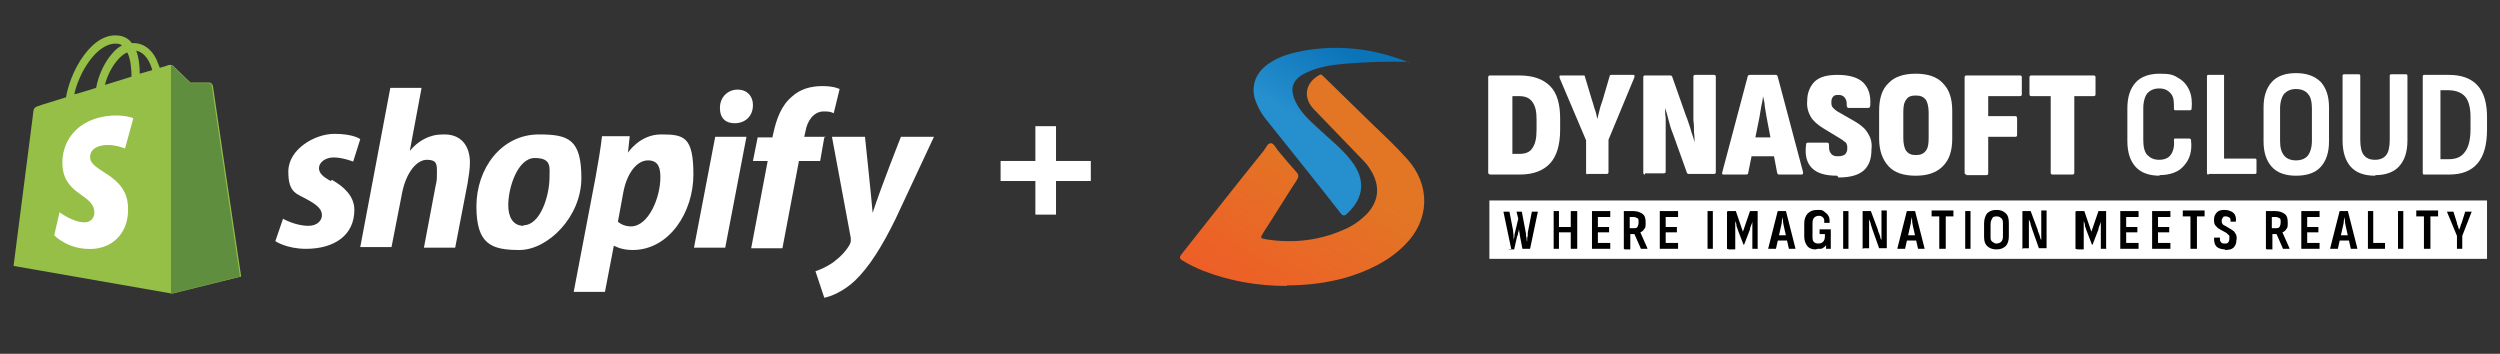<?xml version="1.0" encoding="UTF-8"?><svg id="Layer_1" xmlns="http://www.w3.org/2000/svg" width="424" height="60" xmlns:xlink="http://www.w3.org/1999/xlink" viewBox="0 0 424 60"><rect x="0" y="0" width="424" height="60" fill="#333333" stroke="none"/><defs><style>.cls-1{fill:url(#linear-gradient-2);}.cls-2{fill:#fff;}.cls-3{fill:#5e8e3e;}.cls-4{fill:#95bf47;}.cls-5{fill:url(#linear-gradient);}</style><linearGradient id="linear-gradient" x1="228" y1="29.1" x2="210.8" y2="56.3" gradientUnits="userSpaceOnUse"><stop offset="0" stop-color="#e27625"/><stop offset="1" stop-color="#f05a27"/></linearGradient><linearGradient id="linear-gradient-2" x1="230.5" y1="9.8" x2="222.8" y2="21.8" gradientUnits="userSpaceOnUse"><stop offset="0" stop-color="#0b73b8"/><stop offset="1" stop-color="#268fce"/></linearGradient></defs><path class="cls-2" d="M175.6,36.4v-5.7h-5.9v-3.4h5.9v-5.9h3.5v5.9h5.9v3.4h-5.9v5.7h-3.5Z"/><path class="cls-2" d="M252.8,29.6c-.2,0-.4-.1-.4-.3V13.1c0-.2.1-.3.3-.3h5c2.3,0,4,.6,5.2,1.8s1.7,3.1,1.7,5.5v1.9c0,2.6-.6,4.5-1.7,5.7s-2.8,1.9-5.1,1.9h-5ZM256.5,26.1h1.2c1,0,1.8-.3,2.2-1,.5-.7.7-1.7.7-3.1v-1.8c0-1.3-.2-2.2-.7-2.9-.5-.7-1.2-1-2.3-1h-1.1v9.8Z"/><path class="cls-2" d="M269.3,29.6c-.2,0-.3-.1-.3-.3v-5.5l-4.5-10.6c0-.1,0-.2,0-.3s.1-.1.2-.1h3.8c.2,0,.3,0,.3.2l1.2,4c.2.5.3,1.1.5,1.6.2.5.3,1.1.4,1.6h0c.1-.5.3-1.1.4-1.6.1-.5.3-1,.5-1.6l1.2-4.1c0-.2.2-.2.3-.2h3.7c.1,0,.2,0,.2.1,0,0,0,.2,0,.3l-4.4,10.6v5.5c0,.2-.1.3-.3.3h-3.4Z"/><path class="cls-2" d="M279,29.6c-.2,0-.3-.1-.3-.3V13.1c0-.2.1-.3.3-.3h4.2c.2,0,.3,0,.4.2l2.4,6.8c.2.4.3.9.5,1.4.2.5.3,1.1.5,1.6.2.5.3,1,.4,1.3h0c0-.4,0-1-.1-1.7,0-.7,0-1.3-.1-2,0-.7,0-1.2,0-1.7v-5.7c0-.2.1-.3.3-.3h3.2c.2,0,.3.1.3.3v16.2c0,.2-.1.3-.3.3h-4.2c-.2,0-.3,0-.4-.2l-2.4-6.7c-.3-.7-.5-1.4-.7-2.2-.2-.8-.4-1.5-.6-2.1h0c0,.5,0,1.1.1,1.7,0,.7,0,1.4,0,2s0,1.2,0,1.7v5.4c0,.2-.1.3-.4.3h-3.1Z"/><path class="cls-2" d="M292.3,29.6c-.2,0-.3-.1-.2-.4l4.3-16.2c0-.2.2-.3.4-.3h4.3c.2,0,.3,0,.4.3l4.3,16.2c0,.3,0,.4-.3.4h-3.7c-.2,0-.3,0-.4-.3l-1.8-9.5c-.1-.6-.2-1.2-.3-1.8,0-.6-.2-1.2-.3-1.7h0c0,.6-.2,1.2-.3,1.8-.1.6-.2,1.2-.3,1.8l-1.9,9.4c0,.2-.1.3-.4.3h-3.7ZM296.3,26.5l.6-3.2h3.8l.6,3.2h-5Z"/><path class="cls-2" d="M311.6,29.8c-2,0-3.4-.4-4.3-1.3-.9-.9-1.2-2.2-1-3.9,0-.3.1-.4.3-.4h3.3c.2,0,.3.1.3.4,0,.6,0,1,.3,1.4s.6.5,1.2.5.9-.1,1.2-.3c.2-.2.4-.5.4-1s0-.5-.1-.7c0-.2-.2-.4-.4-.5-.2-.2-.4-.3-.7-.5l-2.8-1.7c-1-.6-1.8-1.3-2.2-2-.4-.7-.7-1.6-.6-2.7,0-1.4.5-2.5,1.3-3.3.9-.8,2.1-1.1,3.9-1.1s3.4.4,4.3,1.3c.9.9,1.3,2.1,1.2,3.8,0,.3-.1.5-.3.5h-3.4c-.2,0-.3-.2-.3-.5,0-.4,0-.8-.3-1.2-.2-.3-.6-.5-1-.5s-.8,0-1,.3c-.2.2-.3.5-.3.9,0,.4,0,.7.3,1,.2.2.5.5.9.7l2.8,1.6c.7.4,1.3.9,1.7,1.3.4.5.7,1,.9,1.5s.3,1.2.2,2c0,1.5-.4,2.7-1.3,3.5-.9.8-2.3,1.2-4.3,1.2Z"/><path class="cls-2" d="M324.9,29.8c-2,0-3.6-.5-4.6-1.6-1-1.1-1.6-2.6-1.6-4.7v-4.7c0-2.1.5-3.7,1.6-4.7,1-1.1,2.6-1.6,4.6-1.6s3.6.5,4.6,1.6c1.1,1.1,1.6,2.6,1.6,4.7v4.7c0,2.1-.5,3.6-1.6,4.7-1.1,1.1-2.6,1.6-4.6,1.6ZM324.9,26.3c.8,0,1.3-.2,1.7-.7.4-.5.5-1.2.5-2.2v-4.3c0-1-.2-1.8-.5-2.2-.4-.5-.9-.7-1.7-.7s-1.3.2-1.6.7c-.4.5-.5,1.2-.5,2.2v4.3c0,1,.2,1.8.5,2.2.4.5.9.7,1.6.7Z"/><path class="cls-2" d="M333.5,29.6c-.2,0-.3-.1-.3-.3V13.1c0-.2.1-.3.3-.3h9.1c.2,0,.3.1.3.3v2.9c0,.2-.1.3-.3.3h-5.4v3.4h4.6c.2,0,.3.1.3.4v2.8c0,.2-.1.3-.3.3h-4.6v6.2c0,.2-.1.3-.3.3h-3.4Z"/><path class="cls-2" d="M348.1,29.6c-.2,0-.3-.1-.3-.3v-13h-3.3c-.2,0-.3-.1-.3-.3v-2.9c0-.2.1-.3.3-.3h10.6c.2,0,.3.1.3.3v2.9c0,.2-.1.3-.3.3h-3.3v13c0,.2-.1.3-.3.3h-3.4Z"/><path class="cls-2" d="M366.3,29.8c-1.8,0-3.2-.5-4.1-1.5-.9-1-1.4-2.4-1.4-4.4v-5.5c0-2,.5-3.4,1.4-4.4.9-1,2.3-1.5,4.1-1.5s2.3.2,3.1.7c.9.5,1.5,1.2,1.9,2.1.4.9.5,1.9.4,3.1,0,.2-.1.3-.3.3h-2.4c-.2,0-.3,0-.3-.3,0-1.1,0-1.9-.5-2.5s-1.1-.9-2-.9-1.5.3-2,.8c-.4.5-.7,1.4-.7,2.6v5.3c0,1.2.2,2.1.7,2.6s1.1.8,2,.8,1.6-.3,2-.9c.4-.6.6-1.4.5-2.4,0-.2,0-.3.2-.3h2.4c.2,0,.3.1.3.3.2,1.8-.2,3.2-1.2,4.3-.9,1.1-2.4,1.6-4.2,1.6Z"/><path class="cls-2" d="M374.6,29.6c-.2,0-.3,0-.3-.3V13c0-.2,0-.3.3-.3h2.4c0,0,.2,0,.2,0,0,0,0,.1,0,.2v14h5.2c.2,0,.3,0,.3.3v2c0,.2,0,.3-.3.3h-7.8Z"/><path class="cls-2" d="M389.4,29.8c-1.8,0-3.2-.5-4.1-1.5-.9-1-1.4-2.4-1.4-4.3v-5.8c0-1.9.5-3.3,1.4-4.3.9-1,2.3-1.5,4.1-1.5s3.2.5,4.2,1.5c.9,1,1.4,2.4,1.4,4.3v5.8c0,1.9-.5,3.3-1.4,4.3-.9,1-2.3,1.5-4.2,1.5ZM389.4,27.2c.9,0,1.6-.3,2-.8.4-.5.7-1.4.7-2.5v-5.5c0-1.1-.2-2-.7-2.5-.4-.5-1.1-.8-2-.8s-1.5.3-2,.8c-.4.5-.7,1.4-.7,2.5v5.5c0,1.1.2,1.9.7,2.5.4.5,1.1.8,2,.8Z"/><path class="cls-2" d="M402.8,29.8c-1.8,0-3.2-.5-4.1-1.5-.9-1-1.4-2.5-1.4-4.5v-10.9c0-.2,0-.3.3-.3h2.4c.2,0,.3,0,.3.3v10.8c0,1.2.2,2.1.6,2.6s1,.8,1.9.8,1.5-.3,1.9-.8c.4-.5.6-1.4.6-2.6v-10.8c0-.2,0-.3.3-.3h2.4c.2,0,.3,0,.3.3v10.9c0,2-.5,3.4-1.4,4.4-.9,1-2.3,1.5-4,1.5Z"/><path class="cls-2" d="M411.2,29.6c-.2,0-.3,0-.3-.3V13c0-.2,0-.3.3-.3h4.1c2.2,0,3.8.6,4.9,1.8,1.1,1.2,1.6,3,1.6,5.4v2c0,2.6-.5,4.5-1.6,5.8-1.1,1.3-2.7,1.9-4.8,1.9h-4.2ZM413.9,27h1.4c1.3,0,2.2-.4,2.8-1.3.6-.8.9-2.1.9-3.8v-2.1c0-1.5-.3-2.7-.9-3.4-.6-.7-1.6-1.1-2.9-1.1h-1.3v11.7Z"/><rect class="cls-2" x="252.6" y="34" width="169.2" height="9.9"/><path d="M256.4,42.2c0,0,0,0-.1,0l-1.3-6.2c0,0,0-.1,0-.1h.9c0,0,0,0,.1,0l.6,3.1c0,.3.1.7.1,1,0,.3,0,.7,0,1h0c0-.2,0-.5.1-.7s0-.5.1-.7l.6-2.5-.3-1.2s0,0,0,0,0,0,0,0h.9c0,0,0,0,0,0l.7,3.7c0,.2,0,.5.1.7,0,.2,0,.5.1.7h0c0-.3,0-.7.1-1,0-.3,0-.7.1-1l.6-3.1c0,0,0,0,.1,0h.9c0,0,.1,0,0,.1l-1.3,6.2c0,0,0,0-.1,0h-1.1c0,0,0,0-.1,0l-.4-2.1c0-.2-.2-1.1-.2-1.3h0c0,.2,0,.4-.1.6s0,.4-.2.7l-.5,2.2c0,0,0,0-.1,0h-1Z"/><path d="M263.5,42.2c0,0,0,0,0-.1v-6.2c0,0,0-.1,0-.1h.9c0,0,0,0,0,.1v2.6h2v-2.6c0,0,0-.1.1-.1h.9c0,0,.1,0,.1.1v6.2c0,0,0,.1-.1.1h-.9c0,0-.1,0-.1-.1v-2.7h-2v2.7c0,0,0,.1,0,.1h-.9Z"/><path d="M270,42.2c0,0,0,0,0-.1v-6.2c0,0,0-.1,0-.1h3.1c0,0,0,0,0,.1v.8c0,0,0,.1,0,.1h-2.1v1.7h1.9c0,0,0,0,0,.1v.7c0,0,0,.1,0,.1h-1.9v1.8h2.1c0,0,0,0,0,.1v.8c0,0,0,.1,0,.1h-3.1Z"/><path d="M275.4,42.2c0,0,0,0,0-.1v-6.2c0,0,0-.1,0-.1h1.6c.7,0,1.2.2,1.6.5s.5.8.5,1.4,0,.9-.2,1.1c-.2.3-.4.5-.7.6h0s1.2,2.7,1.2,2.7c0,0,0,.1,0,.1h-1c0,0,0,0-.1,0l-1.1-2.5h-.7v2.5c0,0,0,.1,0,.1h-.9ZM276.4,38.7h.6c.3,0,.6,0,.7-.2s.2-.4.2-.8,0-.6-.2-.7c-.2-.1-.4-.2-.7-.2h-.6v2Z"/><path d="M281.5,42.2c0,0,0,0,0-.1v-6.2c0,0,0-.1,0-.1h3.1c0,0,0,0,0,.1v.8c0,0,0,.1,0,.1h-2.1v1.7h1.9c0,0,0,0,0,.1v.7c0,0,0,.1,0,.1h-1.9v1.8h2.1c0,0,0,0,0,.1v.8c0,0,0,.1,0,.1h-3.1Z"/><path d="M289.6,42.2c0,0,0,0,0-.1v-6.2c0,0,0-.1,0-.1h.9c0,0,0,0,0,.1v6.2c0,0,0,.1,0,.1h-.9Z"/><path d="M292.9,42.2c0,0,0,0,0-.1v-6.2c0,0,.1-.1.2-.1h1.2c0,0,0,0,.1,0l1.2,3.5,1.2-3.5c0,0,0,0,.1,0h1.2c0,0,0,0,0,.1v6.2c.1,0,0,.1,0,.1h-.9c0,0,0,0,0-.1v-3.1c0-.3,0-.6,0-.8,0-.3,0-.5,0-.7h0c0,.2-.1.5-.2.7s-.2.5-.2.7l-1,2.6c0,0,0,0-.1,0h0c0,0,0,0,0,0l-1-2.6c0-.2-.2-.4-.2-.7s-.1-.4-.2-.7h0c0,.2,0,.5,0,.7,0,.3,0,.5,0,.8v3.2c0,0,0,.1-.1.1h-.9Z"/><path d="M299.9,42.2c0,0,0,0,0-.1l1.6-6.3c0,0,0,0,.1,0h1.2c0,0,.1,0,.1,0l1.6,6.3c0,0,0,.1,0,.1h-1c0,0,0,0-.1,0l-.9-4c0-.2-.1-.4-.1-.7,0-.2,0-.4-.1-.7h0c0,.2,0,.4-.1.7,0,.2,0,.4-.1.7l-.9,4c0,0,0,0-.1,0h-1ZM301.1,40.8l.2-.9h1.7l.2.9h-2.1Z"/><path d="M307.9,42.3c-.6,0-1.1-.2-1.4-.6s-.5-.9-.5-1.6v-2.2c0-.7.2-1.3.6-1.7.4-.4.9-.6,1.6-.6s.9,0,1.2.3c.3.2.5.4.7.7.2.3.2.7.2,1.1,0,0,0,.1,0,.1h-.9c0,0-.1,0,0-.1,0-.3,0-.6-.2-.8-.2-.2-.4-.3-.7-.3s-.6.1-.8.3-.3.5-.3,1v2.1c0,.4,0,.8.2,1,.2.2.4.3.8.3s.6-.1.8-.3c.2-.2.3-.5.3-.9v-.4h-.9c0,0,0,0,0-.1v-.6c0,0,0-.1,0-.1h1.9c0,0,0,0,0,.1v1.8c0,.3,0,.5,0,.7,0,.2,0,.4,0,.6,0,0,0,.1,0,.1h-.7c0,0,0,0-.1,0,0,0,0-.2,0-.3,0-.1,0-.2,0-.4h0c0,.2-.2.3-.3.4-.1.1-.3.2-.5.3-.2,0-.4,0-.6,0Z"/><path d="M312.6,42.2c0,0,0,0,0-.1v-6.2c0,0,0-.1,0-.1h.9c0,0,0,0,0,.1v6.2c0,0,0,.1,0,.1h-.9Z"/><path d="M315.9,42.2c0,0,0,0,0-.1v-6.2c0,0,0-.1,0-.1h1.3c0,0,0,0,.1,0l1.2,3.2c0,.2.1.4.2.6s.1.4.2.6c0,.2.1.4.2.5h0c0-.2,0-.4,0-.6,0-.2,0-.5,0-.7,0-.2,0-.4,0-.6v-3c0,0,0-.1,0-.1h.9c0,0,0,0,0,.1v6.2c0,0,0,.1,0,.1h-1.2c0,0,0,0-.1,0l-1.1-3.1c-.1-.3-.2-.6-.3-.9,0-.3-.2-.6-.3-.9h0c0,.2,0,.4,0,.6,0,.2,0,.5,0,.7s0,.5,0,.7v2.8c0,0,0,.1,0,.1h-.9Z"/><path d="M321.8,42.2c0,0,0,0,0-.1l1.6-6.3c0,0,0,0,.1,0h1.2c0,0,.1,0,.1,0l1.6,6.3c0,0,0,.1,0,.1h-1c0,0,0,0-.1,0l-.9-4c0-.2-.1-.4-.1-.7,0-.2,0-.4-.1-.7h0c0,.2,0,.4-.1.7,0,.2,0,.4-.1.7l-.9,4c0,0,0,0-.1,0h-1ZM323,40.8l.2-.9h1.7l.2.9h-2.1Z"/><path d="M328.9,42.2c0,0,0,0,0-.1v-5.4h-1.3c0,0,0,0,0-.1v-.8c0,0,0-.1,0-.1h3.7c0,0,0,0,0,.1v.8c0,0,0,.1,0,.1h-1.3v5.4c0,0,0,.1,0,.1h-.9Z"/><path d="M333.3,42.2c0,0,0,0,0-.1v-6.2c0,0,0-.1,0-.1h.9c0,0,0,0,0,.1v6.2c0,0,0,.1,0,.1h-.9Z"/><path d="M338.6,42.3c-.7,0-1.2-.2-1.6-.6-.4-.4-.5-.9-.5-1.6v-2.2c0-.7.2-1.3.5-1.7.4-.4.9-.6,1.6-.6s1.2.2,1.6.6c.4.4.5.9.5,1.7v2.2c0,.7-.2,1.3-.5,1.6-.4.4-.9.6-1.6.6ZM338.6,41.3c.3,0,.6-.1.8-.3.2-.2.3-.5.3-.9v-2.1c0-.4,0-.8-.3-1-.2-.2-.4-.3-.8-.3s-.6.1-.7.3-.3.5-.3,1v2.1c0,.4,0,.7.3.9s.4.3.7.3Z"/><path d="M343,42.2c0,0,0,0,0-.1v-6.2c0,0,0-.1,0-.1h1.3c0,0,0,0,.1,0l1.2,3.2c0,.2.1.4.2.6s.1.4.2.6c0,.2.1.4.2.5h0c0-.2,0-.4,0-.6,0-.2,0-.5,0-.7,0-.2,0-.4,0-.6v-3c0,0,0-.1,0-.1h.9c0,0,0,0,0,.1v6.2c0,0,0,.1,0,.1h-1.2c0,0,0,0-.1,0l-1.1-3.1c-.1-.3-.2-.6-.3-.9,0-.3-.2-.6-.3-.9h0c0,.2,0,.4,0,.6,0,.2,0,.5,0,.7s0,.5,0,.7v2.8c0,0,0,.1,0,.1h-.9Z"/><path d="M352,42.2c0,0,0,0,0-.1v-6.2c0,0,.1-.1.2-.1h1.2c0,0,0,0,.1,0l1.2,3.5,1.2-3.5c0,0,0,0,.1,0h1.2c0,0,0,0,0,.1v6.2c.1,0,0,.1,0,.1h-.9c0,0,0,0,0-.1v-3.1c0-.3,0-.6,0-.8,0-.3,0-.5,0-.7h0c0,.2-.1.5-.2.7s-.2.5-.2.7l-1,2.6c0,0,0,0-.1,0h0c0,0,0,0,0,0l-1-2.6c0-.2-.2-.4-.2-.7s-.1-.4-.2-.7h0c0,.2,0,.5,0,.7,0,.3,0,.5,0,.8v3.2c0,0,0,.1-.1.1h-.9Z"/><path d="M359.6,42.2c0,0,0,0,0-.1v-6.2c0,0,0-.1,0-.1h3.1c0,0,0,0,0,.1v.8c0,0,0,.1,0,.1h-2.1v1.7h1.9c0,0,0,0,0,.1v.7c0,0,0,.1,0,.1h-1.9v1.8h2.1c0,0,0,0,0,.1v.8c0,0,0,.1,0,.1h-3.1Z"/><path d="M365,42.2c0,0,0,0,0-.1v-6.2c0,0,0-.1,0-.1h3.1c0,0,0,0,0,.1v.8c0,0,0,.1,0,.1h-2.1v1.7h1.9c0,0,0,0,0,.1v.7c0,0,0,.1,0,.1h-1.9v1.8h2.1c0,0,0,0,0,.1v.8c0,0,0,.1,0,.1h-3.1Z"/><path d="M371.5,42.2c0,0,0,0,0-.1v-5.4h-1.3c0,0,0,0,0-.1v-.8c0,0,0-.1,0-.1h3.7c0,0,0,0,0,.1v.8c0,0,0,.1,0,.1h-1.3v5.4c0,0,0,.1,0,.1h-.9Z"/><path d="M377.4,42.3c-.7,0-1.2-.2-1.5-.5s-.4-.8-.4-1.4c0,0,0-.1.1-.1h.9c0,0,0,0,0,.1,0,.3,0,.5.2.7s.3.2.6.2.5,0,.6-.2c.1-.1.2-.3.2-.6s0-.3,0-.4c0-.1,0-.2-.2-.3,0,0-.2-.2-.3-.3l-1.1-.6c-.4-.2-.6-.5-.8-.7-.2-.3-.2-.6-.2-1,0-.5.2-.9.5-1.2s.7-.4,1.3-.4,1.1.2,1.5.5c.3.3.5.8.4,1.4,0,0,0,.1,0,.1h-.9c0,0,0,0,0-.1,0-.3,0-.5-.2-.6s-.3-.2-.6-.2-.4,0-.5.2-.2.3-.2.5c0,.2,0,.4.1.5,0,.1.2.3.5.4l1,.6c.3.2.5.3.6.5.1.2.3.4.3.6s.1.5,0,.7c0,.6-.2,1-.5,1.3-.3.3-.8.4-1.5.4Z"/><path d="M384.3,42.2c0,0,0,0,0-.1v-6.2c0,0,0-.1,0-.1h1.6c.7,0,1.2.2,1.6.5s.5.8.5,1.4,0,.9-.2,1.1c-.2.3-.4.5-.7.6h0s1.2,2.7,1.2,2.7c0,0,0,.1,0,.1h-1c0,0,0,0-.1,0l-1.1-2.5h-.7v2.5c0,0,0,.1,0,.1h-.9ZM385.3,38.7h.6c.3,0,.6,0,.7-.2s.2-.4.2-.8,0-.6-.2-.7c-.2-.1-.4-.2-.7-.2h-.6v2Z"/><path d="M390.3,42.2c0,0,0,0,0-.1v-6.2c0,0,0-.1,0-.1h3.1c0,0,0,0,0,.1v.8c0,0,0,.1,0,.1h-2.1v1.7h1.9c0,0,0,0,0,.1v.7c0,0,0,.1,0,.1h-1.9v1.8h2.1c0,0,0,0,0,.1v.8c0,0,0,.1,0,.1h-3.1Z"/><path d="M395.2,42.2c0,0,0,0,0-.1l1.6-6.3c0,0,0,0,.1,0h1.2c0,0,.1,0,.1,0l1.6,6.3c0,0,0,.1,0,.1h-1c0,0,0,0-.1,0l-.9-4c0-.2-.1-.4-.1-.7,0-.2,0-.4-.1-.7h0c0,.2,0,.4-.1.7,0,.2,0,.4-.1.7l-.9,4c0,0,0,0-.1,0h-1ZM396.4,40.8l.2-.9h1.7l.2.9h-2.1Z"/><path d="M401.6,42.2c0,0,0,0,0-.1v-6.2c0,0,0-.1,0-.1h.9s0,0,0,0c0,0,0,0,0,0v5.4h2c0,0,0,0,0,.1v.8c0,0,0,.1,0,.1h-3Z"/><path d="M406.7,42.2c0,0,0,0,0-.1v-6.2c0,0,0-.1,0-.1h.9c0,0,0,0,0,.1v6.2c0,0,0,.1,0,.1h-.9Z"/><path d="M411.1,42.2c0,0,0,0,0-.1v-5.4h-1.3c0,0,0,0,0-.1v-.8c0,0,0-.1,0-.1h3.7c0,0,0,0,0,.1v.8c0,0,0,.1,0,.1h-1.3v5.4c0,0,0,.1,0,.1h-.9Z"/><path d="M416.7,42.2c0,0,0,0,0-.1v-2.1l-1.7-4.1s0,0,0,0c0,0,0,0,0,0h1c0,0,.1,0,.1,0l.6,1.9c0,.2.1.4.2.6,0,.2.1.4.2.6h0c0-.2.1-.4.2-.6,0-.2.1-.4.2-.6l.6-1.9c0,0,0,0,.1,0h1s0,0,0,0c0,0,0,0,0,0l-1.6,4.1v2.1c0,0,0,.1,0,.1h-.9Z"/><path class="cls-5" d="M218.3,48.5c-4.9,0-9.7-.8-14.3-2.6-1.2-.5-2.3-1-3.4-1.7-.6-.3-.6-.6-.2-1.1,4.6-5.8,9.2-11.7,13.9-17.5.4-.5.7-1.4,1.3-1.3.4,0,.8.8,1.2,1.3,1,1.2,2,2.4,3,3.5.5.5.5.9.1,1.5-1.9,2.9-3.7,5.9-5.6,8.8-.6,1-.6,1,.5,1.2,4.5.7,8.9.2,13-1.6,1.5-.6,2.8-1.5,4-2.7,2.1-2.2,2.3-4.8.7-7.4-.4-.7-.9-1.3-1.5-1.9-2.7-2.8-5.5-5.7-8.2-8.5-1.9-2-1.4-4.5,1-5.8.4-.2.5.2.7.3,2.8,2.7,5.5,5.4,8.3,8.1,2,1.9,4,3.8,5.8,5.8,4.1,4.5,3.9,10.5-.4,14.7-2.8,2.8-6.3,4.4-10,5.5-3.2.9-6.6,1.3-10,1.3Z"/><path class="cls-1" d="M239.1,10.5c-3.7-.1-7.3,0-10.9.3-2.3.2-4.5.5-6.6,1.5-2.4,1.1-3,2.7-1.8,5.1.9,1.8,2.4,3.1,3.8,4.4,1.9,1.8,4,3.4,5.6,5.5,2.4,3.1,2.2,6.2-.7,8.9-.4.4-.7.5-1.1,0-4.2-5.4-8.5-10.7-12.8-16.1-.8-1-1.4-2.2-1.8-3.4-.6-2.3.2-4.5,2.5-6,1.8-1.2,3.7-1.7,5.8-2.1,6.2-1.1,12.1-.3,17.9,2Z"/><path class="cls-4" d="M36,14.4c0-.2-.2-.3-.4-.4-.2,0-3.3,0-3.3,0,0,0-2.6-2.5-2.9-2.8-.3-.3-.8-.2-1-.1,0,0-.5.2-1.3.4-.2-.5-.4-1-.6-1.5-.9-1.8-2.3-2.7-3.9-2.7h0c-.1,0-.2,0-.3,0,0,0,0-.1-.1-.2-.7-.8-1.6-1.1-2.7-1.1-2.1,0-4.2,1.6-5.9,4.3-1.2,1.9-2.1,4.3-2.4,6.2l-4.2,1.3c-1.2.4-1.3.4-1.4,1.6-.1.9-3.3,25.7-3.3,25.7l26.9,4.7,11.7-2.9s-4.8-32.2-4.8-32.4h0ZM25.8,11.9l-2.1.6c0-1.1-.1-2.6-.6-3.9,1.6.3,2.4,2.1,2.7,3.2ZM22.3,13l-4.5,1.4c.4-1.7,1.3-3.3,2.3-4.4.4-.4.9-.9,1.5-1.1.6,1.2.7,3,.7,4.1h0ZM19.4,7.4c.5,0,.9,0,1.3.3-.6.3-1.1.7-1.6,1.3-1.3,1.4-2.4,3.7-2.8,5.9-1.3.4-2.5.8-3.7,1.1.7-3.4,3.6-8.5,6.9-8.6h0Z"/><path class="cls-3" d="M35.6,14.1c-.2,0-3.3,0-3.3,0,0,0-2.6-2.5-2.9-2.8,0,0-.2-.2-.4-.2v38.7s11.7-2.9,11.7-2.9c0,0-4.8-32.2-4.8-32.4,0-.2-.2-.3-.4-.4h0Z"/><path class="cls-2" d="M22.6,20.1l-1.4,5.1s-1.5-.7-3.3-.6c-2.6.2-2.7,1.8-2.6,2.2.1,2.3,6.1,2.8,6.4,8.1.3,4.2-2.2,7-5.8,7.3-4.3.3-6.7-2.3-6.7-2.3l.9-3.9s2.4,1.8,4.3,1.7c1.2,0,1.7-1.1,1.6-1.8-.2-3-5-2.8-5.4-7.7-.3-4.1,2.4-8.2,8.4-8.6,2.3-.1,3.5.4,3.5.4h0Z"/><path class="cls-2" d="M56.1,30.7c-1.3-.7-2-1.3-2-2.2s1-1.8,2.5-1.8,3.3.7,3.3.7l1.2-3.8s-1.1-.9-4.4-.9-7.8,2.6-7.8,6.4,1.5,3.7,3.5,4.9c1.6.9,2.2,1.6,2.2,2.5s-.8,1.8-2.3,1.8c-2.2,0-4.3-1.2-4.3-1.2l-1.3,3.8s1.9,1.3,5.2,1.3c4.8,0,8.2-2.3,8.2-6.6,0-2.3-1.7-3.9-3.8-5.1h0ZM75.1,22.8c-2.3,0-4.2,1.1-5.6,2.8h0s2-10.7,2-10.7h-5.3l-5.1,27h5.3l1.8-9.2c.7-3.5,2.5-5.6,4.2-5.6s1.7.8,1.7,2,0,1.6-.2,2.3l-2,10.6h5.3l2.1-10.9c.2-1.2.4-2.5.4-3.5,0-3-1.6-4.8-4.3-4.8h0ZM91.4,22.8c-6.4,0-10.6,5.8-10.6,12.2s2.5,7.4,7.3,7.4,10.5-5.6,10.5-12.2-2.2-7.4-7.2-7.4h0ZM88.8,38.3c-1.8,0-2.6-1.5-2.6-3.5,0-3,1.6-8,4.5-8s2.5,1.6,2.5,3.2c0,3.3-1.6,8.2-4.4,8.2h0ZM112.1,22.8c-3.6,0-5.6,3.1-5.6,3.1h0l.3-2.8h-4.7c-.2,1.9-.7,4.8-1.1,7l-3.7,19.4h5.3l1.5-7.8h.1s1.1.7,3.1.7c6.2,0,10.3-6.4,10.3-12.8s-1.6-6.8-5.4-6.8h0ZM107,38.4c-1.4,0-2.2-.8-2.2-.8l.9-4.9c.6-3.3,2.3-5.5,4.2-5.5s2.1,1.5,2.1,2.9c0,3.4-2,8.3-5,8.3h0ZM125.1,15.2c-1.7,0-3,1.3-3,3.1s1,2.6,2.5,2.6h0c1.7,0,3.1-1.1,3.1-3.1,0-1.5-1-2.6-2.6-2.6h0ZM117.7,42h5.3l3.6-18.8h-5.3l-3.6,18.8ZM140.1,23.2h-3.7l.2-.9c.3-1.8,1.4-3.4,3.1-3.4.6,0,1.1,0,1.7.3l1-4.1s-.9-.5-2.9-.5-3.8.5-5.2,1.8c-1.8,1.5-2.6,3.8-3.1,6l-.2.9h-2.5l-.8,4h2.5l-2.8,14.8h5.3l2.8-14.8h3.6l.7-4ZM152.8,23.2s-3.3,8.3-4.8,12.9h0c-.1-1.5-1.3-12.9-1.3-12.9h-5.6l3.2,17.2c0,.4,0,.6-.1.9-.6,1.2-1.7,2.3-2.9,3.2-1,.7-2.1,1.2-3,1.5l1.5,4.5c1.1-.2,3.3-1.1,5.2-2.9,2.4-2.3,4.6-5.8,6.9-10.5l6.5-13.9h-5.5,0Z"/></svg>